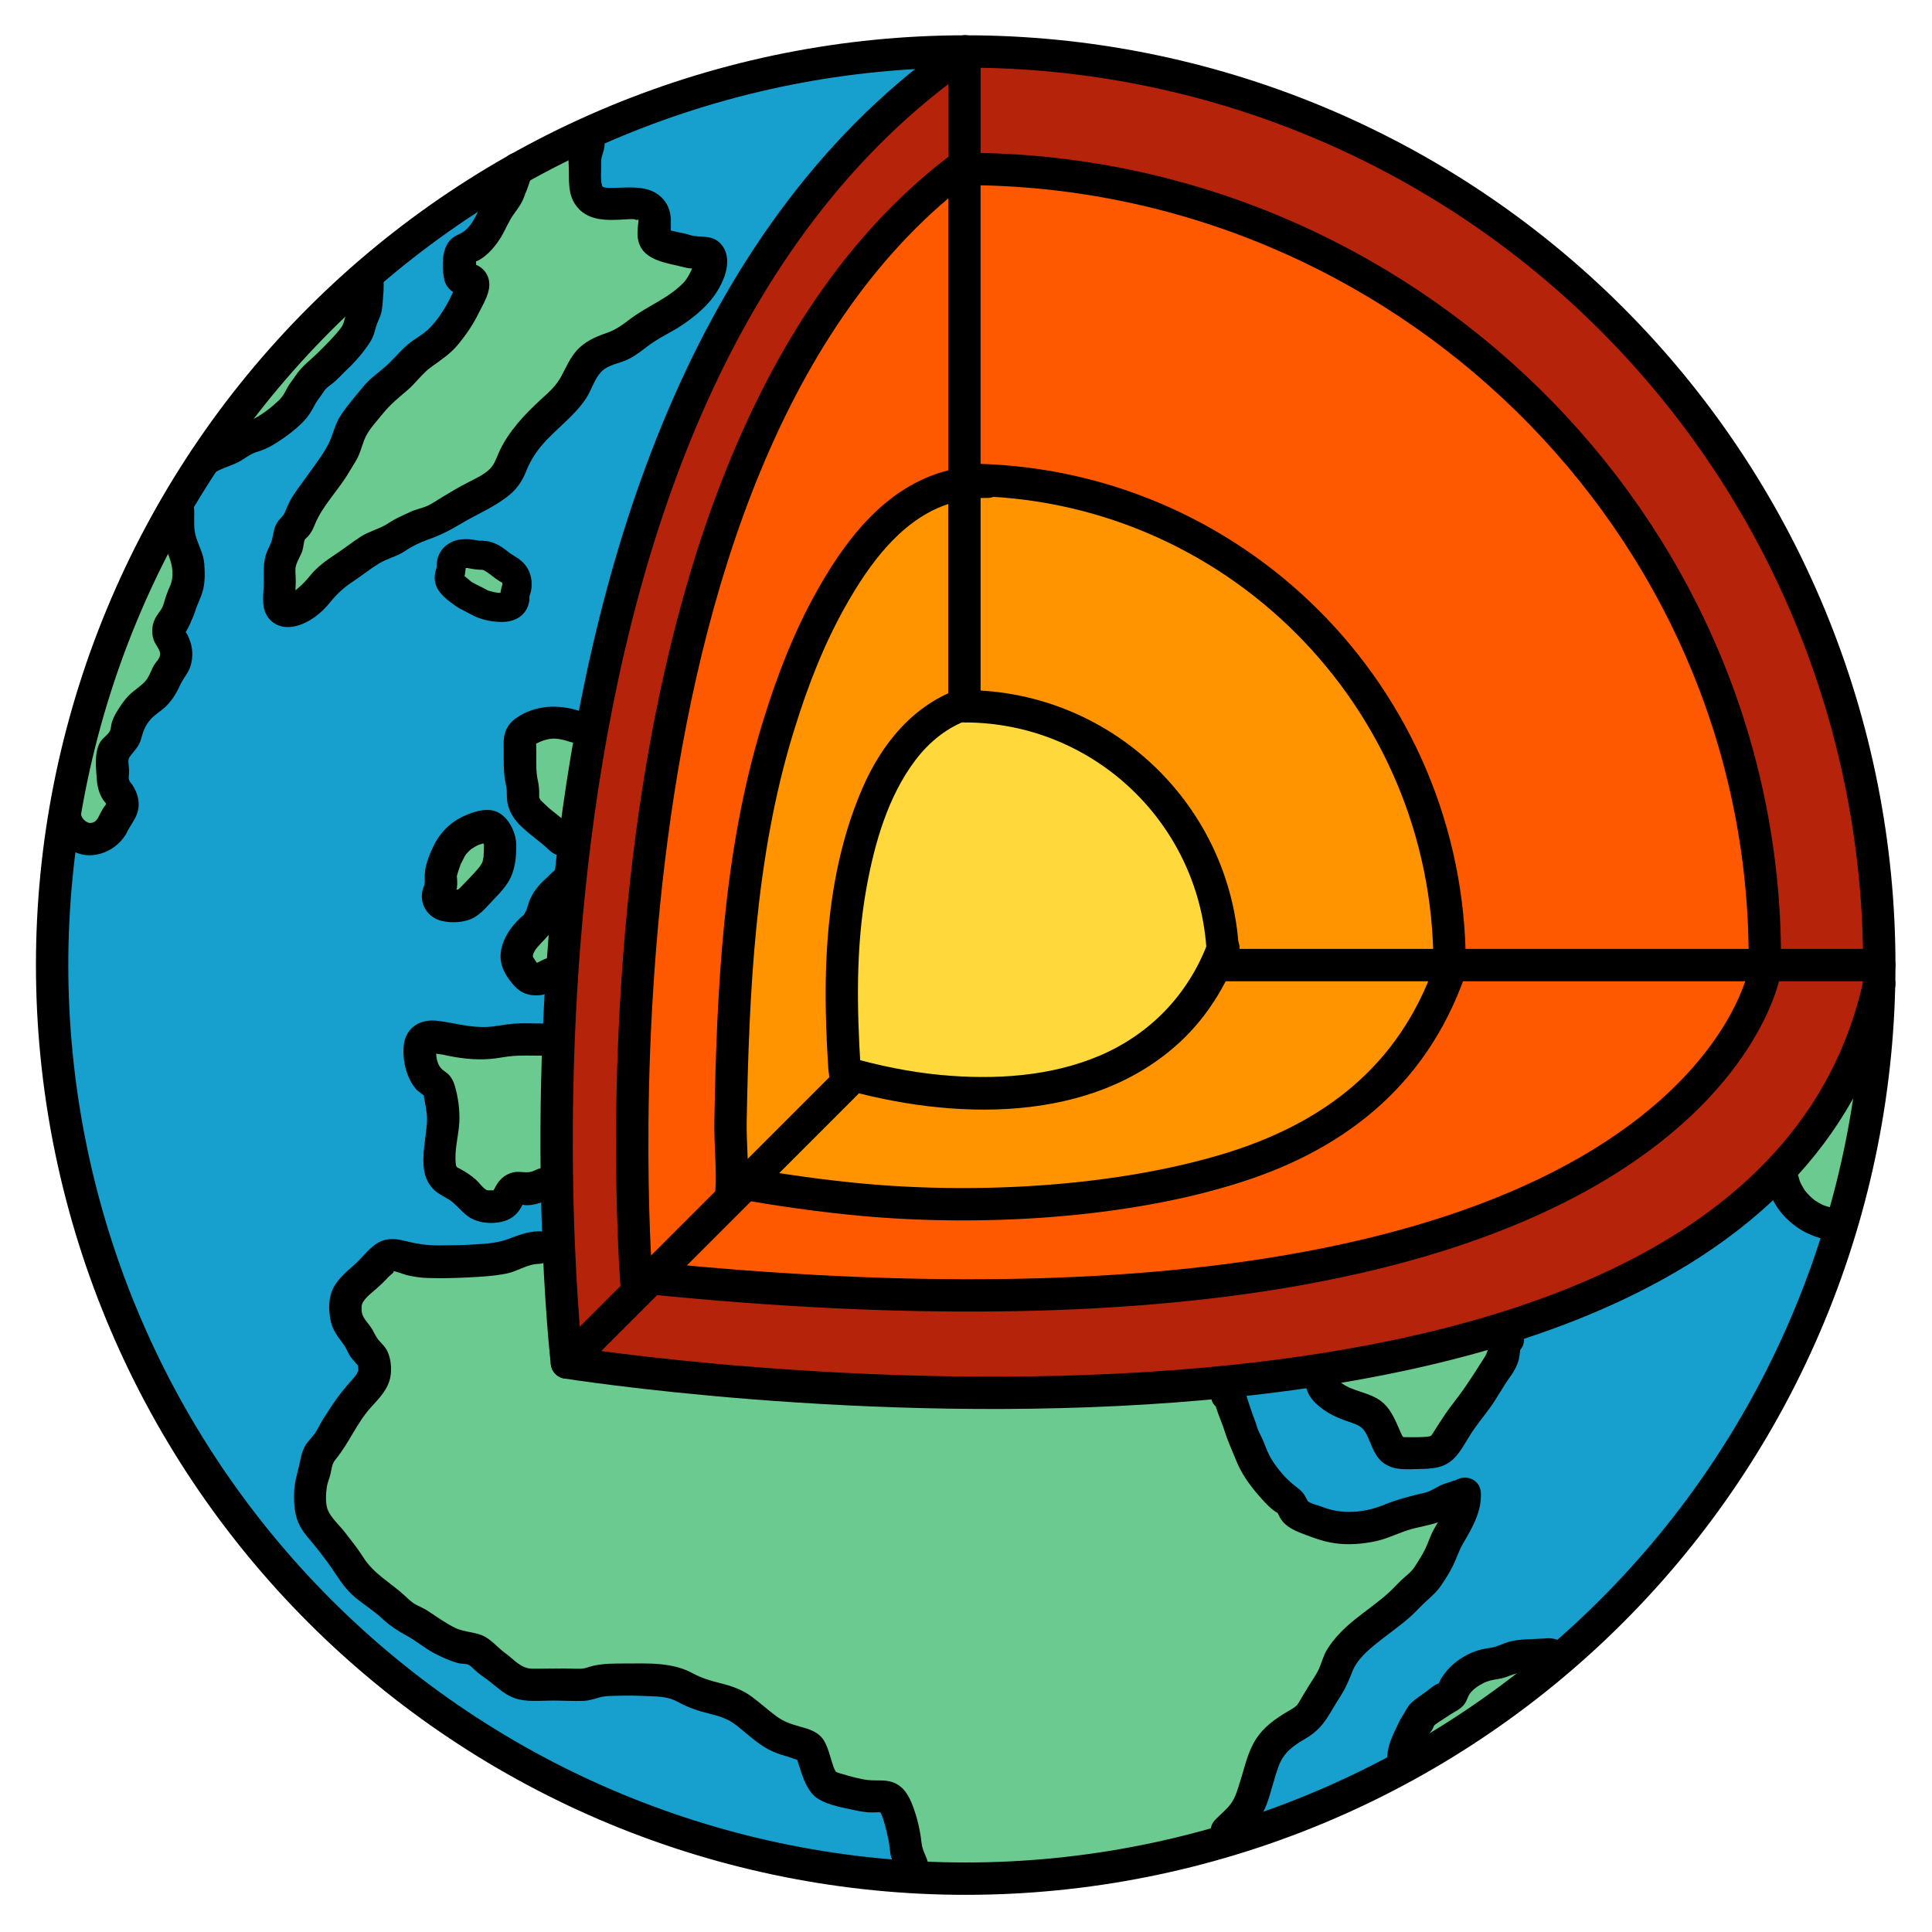 <svg xmlns="http://www.w3.org/2000/svg" xmlns:xlink="http://www.w3.org/1999/xlink" width="1024" zoomAndPan="magnify" viewBox="0 0 768 768" height="1024" preserveAspectRatio="xMidYMid meet" version="1.0"><defs><clipPath id="28d07c271b"><path d="M 13.258 13.258 L 755.008 13.258 L 755.008 755.008 L 13.258 755.008 Z M 13.258 13.258 " clip-rule="nonzero"/></clipPath><clipPath id="10c0652bf7"><path d="M 201 13.258 L 755.008 13.258 L 755.008 563 L 201 563 Z M 201 13.258 " clip-rule="nonzero"/></clipPath><clipPath id="d40dd60aa1"><path d="M 201 13.258 L 755.008 13.258 L 755.008 566 L 201 566 Z M 201 13.258 " clip-rule="nonzero"/></clipPath><clipPath id="61253343a9"><path d="M 106 204 L 755.008 204 L 755.008 661 L 106 661 Z M 106 204 " clip-rule="nonzero"/></clipPath><clipPath id="593c8c553e"><path d="M 76 204 L 755.008 204 L 755.008 697 L 76 697 Z M 76 204 " clip-rule="nonzero"/></clipPath></defs><path fill="#179fce" d="M 747.035 383.621 C 747.035 389.562 746.891 395.504 746.598 401.441 C 746.309 407.375 745.871 413.301 745.289 419.215 C 744.707 425.133 743.977 431.027 743.105 436.906 C 742.234 442.785 741.219 448.641 740.059 454.469 C 738.898 460.297 737.598 466.094 736.152 471.859 C 734.711 477.625 733.125 483.352 731.398 489.039 C 729.676 494.727 727.809 500.367 725.809 505.965 C 723.805 511.562 721.668 517.105 719.395 522.594 C 717.117 528.086 714.711 533.52 712.168 538.891 C 709.629 544.262 706.957 549.57 704.156 554.812 C 701.355 560.055 698.426 565.223 695.371 570.32 C 692.312 575.418 689.137 580.438 685.832 585.379 C 682.531 590.324 679.109 595.18 675.57 599.953 C 672.027 604.727 668.375 609.41 664.602 614.008 C 660.832 618.602 656.953 623.098 652.961 627.504 C 648.969 631.906 644.871 636.211 640.668 640.414 C 636.469 644.613 632.164 648.711 627.762 652.703 C 623.355 656.695 618.859 660.574 614.262 664.348 C 609.668 668.117 604.984 671.773 600.211 675.312 C 595.438 678.852 590.578 682.273 585.637 685.574 C 580.695 688.879 575.676 692.059 570.578 695.113 C 565.48 698.168 560.312 701.098 555.07 703.898 C 549.828 706.699 544.52 709.371 539.148 711.914 C 533.773 714.453 528.344 716.859 522.852 719.137 C 517.363 721.41 511.816 723.547 506.223 725.551 C 500.625 727.555 494.984 729.418 489.297 731.141 C 483.609 732.867 477.883 734.453 472.117 735.895 C 466.352 737.34 460.555 738.641 454.727 739.801 C 448.898 740.961 443.043 741.977 437.164 742.848 C 431.285 743.723 425.387 744.449 419.473 745.031 C 413.559 745.613 407.633 746.051 401.695 746.344 C 395.762 746.633 389.82 746.781 383.879 746.781 C 377.934 746.781 371.996 746.633 366.059 746.344 C 360.121 746.051 354.195 745.613 348.281 745.031 C 342.367 744.449 336.469 743.723 330.59 742.848 C 324.711 741.977 318.859 740.961 313.027 739.801 C 307.199 738.641 301.402 737.34 295.637 735.895 C 289.871 734.453 284.145 732.867 278.457 731.141 C 272.77 729.418 267.129 727.555 261.531 725.551 C 255.938 723.547 250.395 721.41 244.902 719.137 C 239.41 716.859 233.98 714.453 228.605 711.914 C 223.234 709.371 217.926 706.699 212.684 703.898 C 207.445 701.098 202.273 698.168 197.176 695.113 C 192.078 692.059 187.059 688.879 182.117 685.574 C 177.176 682.273 172.316 678.852 167.543 675.312 C 162.77 671.773 158.086 668.117 153.492 664.348 C 148.898 660.574 144.398 656.695 139.996 652.703 C 135.59 648.711 131.289 644.617 127.086 640.414 C 122.883 636.211 118.785 631.906 114.793 627.504 C 110.805 623.098 106.922 618.602 103.152 614.008 C 99.383 609.41 95.727 604.727 92.184 599.953 C 88.645 595.18 85.223 590.324 81.922 585.379 C 78.621 580.438 75.441 575.418 72.387 570.32 C 69.328 565.223 66.402 560.055 63.602 554.812 C 60.797 549.57 58.125 544.262 55.586 538.891 C 53.043 533.52 50.637 528.086 48.363 522.594 C 46.086 517.105 43.949 511.562 41.945 505.965 C 39.945 500.367 38.082 494.727 36.355 489.039 C 34.629 483.352 33.047 477.625 31.602 471.859 C 30.156 466.094 28.855 460.297 27.695 454.469 C 26.535 448.641 25.52 442.785 24.648 436.906 C 23.777 431.027 23.051 425.133 22.469 419.215 C 21.883 413.301 21.449 407.375 21.156 401.441 C 20.863 395.504 20.719 389.562 20.719 383.621 C 20.719 377.676 20.863 371.738 21.156 365.801 C 21.449 359.863 21.883 353.938 22.469 348.023 C 23.051 342.109 23.777 336.211 24.648 330.332 C 25.52 324.453 26.535 318.602 27.695 312.77 C 28.855 306.941 30.156 301.145 31.602 295.379 C 33.047 289.613 34.629 283.887 36.355 278.199 C 38.082 272.512 39.945 266.871 41.945 261.277 C 43.949 255.68 46.086 250.137 48.363 244.645 C 50.637 239.156 53.043 233.723 55.586 228.352 C 58.125 222.977 60.797 217.668 63.602 212.43 C 66.402 207.188 69.328 202.016 72.387 196.918 C 75.441 191.82 78.621 186.801 81.922 181.859 C 85.223 176.918 88.645 172.059 92.184 167.285 C 95.727 162.512 99.383 157.828 103.152 153.234 C 106.922 148.641 110.805 144.141 114.793 139.738 C 118.785 135.332 122.883 131.031 127.086 126.828 C 131.289 122.625 135.59 118.527 139.996 114.539 C 144.398 110.547 148.898 106.664 153.492 102.895 C 158.086 99.125 162.77 95.469 167.543 91.93 C 172.316 88.387 177.176 84.965 182.117 81.664 C 187.059 78.363 192.078 75.184 197.176 72.129 C 202.273 69.074 207.445 66.145 212.684 63.344 C 217.926 60.539 223.234 57.871 228.605 55.328 C 233.98 52.789 239.41 50.379 244.902 48.105 C 250.395 45.832 255.938 43.691 261.531 41.691 C 267.129 39.688 272.77 37.824 278.457 36.098 C 284.145 34.375 289.871 32.789 295.637 31.344 C 301.402 29.902 307.199 28.598 313.027 27.438 C 318.859 26.281 324.711 25.266 330.59 24.391 C 336.469 23.52 342.367 22.793 348.281 22.211 C 354.195 21.629 360.121 21.191 366.059 20.898 C 371.996 20.605 377.934 20.461 383.879 20.461 C 389.82 20.461 395.762 20.605 401.695 20.898 C 407.633 21.191 413.559 21.629 419.473 22.211 C 425.387 22.793 431.285 23.52 437.164 24.391 C 443.043 25.266 448.898 26.281 454.727 27.438 C 460.555 28.598 466.352 29.902 472.117 31.344 C 477.883 32.789 483.609 34.375 489.297 36.098 C 494.984 37.824 500.625 39.688 506.223 41.691 C 511.816 43.691 517.363 45.832 522.852 48.105 C 528.344 50.379 533.773 52.789 539.148 55.328 C 544.52 57.871 549.828 60.539 555.07 63.344 C 560.312 66.145 565.48 69.074 570.578 72.129 C 575.676 75.184 580.695 78.363 585.637 81.664 C 590.578 84.965 595.438 88.387 600.211 91.93 C 604.984 95.469 609.668 99.125 614.262 102.895 C 618.859 106.664 623.355 110.547 627.762 114.539 C 632.164 118.527 636.469 122.625 640.668 126.828 C 644.871 131.031 648.969 135.332 652.961 139.738 C 656.953 144.141 660.832 148.641 664.602 153.234 C 668.375 157.828 672.027 162.512 675.57 167.285 C 679.109 172.059 682.531 176.918 685.832 181.859 C 689.137 186.801 692.312 191.82 695.371 196.918 C 698.426 202.016 701.355 207.188 704.156 212.43 C 706.957 217.668 709.629 222.977 712.168 228.352 C 714.711 233.723 717.117 239.156 719.395 244.645 C 721.668 250.137 723.805 255.68 725.809 261.277 C 727.809 266.871 729.676 272.512 731.398 278.199 C 733.125 283.887 734.711 289.613 736.152 295.379 C 737.598 301.145 738.898 306.941 740.059 312.77 C 741.219 318.602 742.234 324.453 743.105 330.332 C 743.977 336.211 744.707 342.109 745.289 348.023 C 745.871 353.938 746.309 359.863 746.598 365.801 C 746.891 371.738 747.035 377.676 747.035 383.621 Z M 747.035 383.621 " fill-opacity="1" fill-rule="nonzero"/><path fill="#6aca8f" d="M 526.441 544.266 C 526.441 544.266 524.691 550.051 534.98 556.148 C 545.266 562.242 552.984 575.875 552.984 575.875 L 571.449 576.621 L 592.332 547.582 L 599.277 527.547 Z M 526.441 544.266 " fill-opacity="1" fill-rule="nonzero"/><path fill="#6aca8f" d="M 560.055 699.789 C 559.723 697.938 559.055 685.926 567.258 680.27 C 575.461 674.609 582.434 665.789 582.434 665.789 C 582.434 665.789 606.066 655.605 612.473 658.023 C 618.875 660.438 589.609 682.891 589.609 682.891 Z M 560.055 699.789 " fill-opacity="1" fill-rule="nonzero"/><path fill="#6aca8f" d="M 709.203 463.555 C 709.203 463.555 703.801 481.844 728.004 484.57 C 741.918 460.238 748.707 427.215 745.441 417.852 C 727.566 439.379 709.203 463.555 709.203 463.555 Z M 709.203 463.555 " fill-opacity="1" fill-rule="nonzero"/><path fill="#6aca8f" d="M 487.707 547.941 L 505.043 590.098 L 529.117 606.789 L 581.996 597.684 L 565.613 629.266 L 535.004 654.137 L 517.438 684.617 L 501.57 701.977 L 489.637 731.141 C 489.637 731.141 418.031 754.828 362.734 746.781 C 356.613 727.773 355.457 717.047 355.457 717.047 L 326.215 709.613 L 318.938 691.121 L 258.855 665.789 L 219.273 673.324 L 187.484 655.477 C 187.484 655.477 132.266 635.902 124.906 603.574 C 127.996 576.465 150.449 545.215 150.449 545.215 L 137.383 518.52 L 153.508 499.59 C 153.508 499.59 178.199 501.699 184.035 501.363 C 189.852 501.031 221.305 495.887 221.305 495.887 L 225.137 539.379 C 225.086 539.379 404.375 565.738 487.707 547.941 Z M 487.707 547.941 " fill-opacity="1" fill-rule="nonzero"/><path fill="#6aca8f" d="M 221.254 414.199 L 173.004 412.117 L 167.141 421.273 L 175.523 438.172 L 175.832 466.977 L 194.195 478.707 L 217.574 470.707 Z M 221.254 414.199 " fill-opacity="1" fill-rule="nonzero"/><path fill="#6aca8f" d="M 225.344 350.238 L 211.273 369.551 L 207.391 383.621 L 213.641 389.176 L 225.344 380.664 Z M 225.344 350.238 " fill-opacity="1" fill-rule="nonzero"/><path fill="#6aca8f" d="M 176.551 337.402 L 176.551 358.211 L 189.902 352.32 L 197.875 328.402 Z M 176.551 337.402 " fill-opacity="1" fill-rule="nonzero"/><path fill="#6aca8f" d="M 208.984 290.645 L 208.984 322.227 L 223.824 332.309 L 233.059 290.645 Z M 208.984 290.645 " fill-opacity="1" fill-rule="nonzero"/><path fill="#6aca8f" d="M 178.84 231.027 L 196.715 242.883 L 207.363 230.742 L 190.414 220.02 C 190.414 220.02 176.012 219.711 178.84 231.027 Z M 178.84 231.027 " fill-opacity="1" fill-rule="nonzero"/><path fill="#6aca8f" d="M 87.102 177.324 C 86.637 178.223 112.41 166.266 112.41 166.266 L 141.445 132.957 L 141.961 112.77 C 141.961 112.77 97.852 156.465 87.102 177.324 Z M 87.102 177.324 " fill-opacity="1" fill-rule="nonzero"/><path fill="#6aca8f" d="M 67.168 203.273 C 67.168 203.273 26.867 295.738 24.887 328.426 C 33.629 333.289 37.41 333.34 37.41 333.34 C 37.41 333.34 49.883 326.602 48.238 317.289 C 46.594 307.98 45.332 299.75 45.332 299.75 L 71.898 261.168 L 65.574 248.824 L 74.859 231.465 C 74.859 231.438 78.871 214.027 67.168 203.273 Z M 67.168 203.273 " fill-opacity="1" fill-rule="nonzero"/><path fill="#6aca8f" d="M 203.07 68.609 L 191.828 93.504 L 180.719 102.711 L 186.43 112.793 C 186.43 112.793 180.332 135.582 160.762 147.309 C 145.895 161.945 118.297 208.008 118.297 208.008 C 118.297 208.008 105.387 229.379 111.586 241.496 C 122.953 238.77 141.961 224.109 141.961 224.109 L 203.07 190.723 L 226.836 155.824 L 235.863 141.934 C 235.863 141.934 270.324 128.328 282.621 106.492 C 275.934 98.906 264.23 96.387 263.277 96.387 C 262.328 96.387 257.004 82.035 257.004 82.035 L 235.117 80.566 C 235.117 80.566 231.336 57.73 233.059 53.176 C 205.562 67.168 203.07 68.609 203.07 68.609 Z M 203.07 68.609 " fill-opacity="1" fill-rule="nonzero"/><path fill="#b5230b" d="M 373.488 19.305 C 373.488 19.305 567.465 14.547 662.188 150.32 C 695.289 196.512 754.059 306.848 741.379 388.43 C 728.699 470.012 646.73 514.199 587.473 531.07 C 558.539 536.805 385.344 565.637 227.582 540.457 C 223.594 497.199 226.5 293.629 252.758 232.492 C 258.676 212.121 266.004 192.113 273.902 172.41 C 284.602 145.816 296.664 119.688 311.016 94.895 C 318.5 81.98 326.625 69.406 335.887 57.703 C 347.125 43.504 361.012 32.293 373.488 19.305 Z M 373.488 19.305 " fill-opacity="1" fill-rule="nonzero"/><path fill="#ff5900" d="M 388.043 65.395 C 388.043 65.395 545.781 65.934 643.438 201.113 C 657.531 222.59 707.582 301.316 701.539 391.055 C 686.801 417.082 623.531 526.953 364.898 514.945 C 252.965 509.492 251.32 508.129 251.32 508.129 C 251.32 508.129 245.148 291.699 288.406 205.562 C 320.223 137.125 345.785 75.887 388.043 65.395 Z M 388.043 65.395 " fill-opacity="1" fill-rule="nonzero"/><path fill="#ff9400" d="M 390.258 194.453 C 390.258 194.453 454.504 181.438 513.914 239.102 C 546.191 277.5 587.68 318.652 572.84 389.691 C 568.211 410.316 547.375 471.656 443.906 479.27 C 405.328 483.875 294.09 472.867 294.09 472.867 C 290.543 472.508 293.809 401.934 293.988 394.859 C 295.48 339.074 305.664 190.184 390.258 194.453 Z M 390.258 194.453 " fill-opacity="1" fill-rule="nonzero"/><path fill="#ffd93b" d="M 387.914 284.035 C 387.914 284.035 449.719 283.188 467.801 326.652 C 485.883 370.117 486.215 380.148 486.215 380.148 C 486.215 380.148 477.473 423.434 419.473 435.883 C 376.934 437.914 336.965 429.812 336.965 429.812 C 336.965 429.812 328.965 383.004 334.832 353.633 C 340.695 324.262 367.676 284.984 387.914 284.035 Z M 387.914 284.035 " fill-opacity="1" fill-rule="nonzero"/><g clip-path="url(#28d07c271b)"><path stroke-linecap="butt" transform="matrix(2.572, 0, 0, 2.572, 14.288, 14.031)" fill="none" stroke-linejoin="miter" d="M 284.899 143.7 C 284.899 146.01 284.843 148.32 284.729 150.629 C 284.617 152.936 284.447 155.24 284.221 157.54 C 283.994 159.84 283.71 162.132 283.372 164.418 C 283.033 166.704 282.638 168.981 282.187 171.247 C 281.736 173.513 281.23 175.767 280.668 178.008 C 280.108 180.25 279.491 182.477 278.82 184.688 C 278.15 186.899 277.424 189.092 276.646 191.269 C 275.867 193.445 275.036 195.6 274.152 197.734 C 273.267 199.87 272.331 201.982 271.343 204.071 C 270.355 206.159 269.317 208.223 268.228 210.261 C 267.139 212.299 266 214.309 264.812 216.291 C 263.623 218.273 262.388 220.225 261.103 222.146 C 259.82 224.069 258.489 225.956 257.113 227.812 C 255.736 229.668 254.316 231.489 252.848 233.277 C 251.383 235.063 249.875 236.811 248.322 238.524 C 246.77 240.236 245.177 241.91 243.543 243.544 C 241.91 245.177 240.236 246.77 238.525 248.322 C 236.811 249.874 235.063 251.382 233.276 252.85 C 231.49 254.315 229.669 255.737 227.813 257.113 C 225.957 258.489 224.067 259.819 222.146 261.103 C 220.225 262.388 218.273 263.624 216.291 264.812 C 214.309 265.999 212.3 267.138 210.262 268.227 C 208.223 269.316 206.159 270.355 204.071 271.344 C 201.981 272.331 199.87 273.267 197.735 274.152 C 195.601 275.036 193.444 275.867 191.269 276.646 C 189.093 277.425 186.899 278.15 184.688 278.819 C 182.477 279.491 180.25 280.107 178.008 280.668 C 175.767 281.23 173.513 281.736 171.247 282.187 C 168.981 282.638 166.704 283.033 164.418 283.371 C 162.133 283.711 159.839 283.994 157.54 284.22 C 155.24 284.447 152.936 284.617 150.628 284.731 C 148.321 284.843 146.011 284.901 143.701 284.901 C 141.389 284.901 139.08 284.843 136.772 284.731 C 134.463 284.617 132.159 284.447 129.86 284.22 C 127.56 283.994 125.267 283.711 122.981 283.371 C 120.695 283.033 118.42 282.638 116.153 282.187 C 113.887 281.736 111.633 281.23 109.391 280.668 C 107.149 280.107 104.923 279.491 102.711 278.819 C 100.5 278.15 98.307 277.425 96.131 276.646 C 93.956 275.867 91.8 275.036 89.665 274.152 C 87.53 273.267 85.419 272.331 83.329 271.344 C 81.24 270.355 79.176 269.316 77.138 268.227 C 75.101 267.138 73.09 265.999 71.108 264.812 C 69.126 263.624 67.175 262.388 65.254 261.103 C 63.332 259.819 61.443 258.489 59.587 257.113 C 57.731 255.737 55.91 254.315 54.124 252.85 C 52.338 251.382 50.588 249.874 48.876 248.322 C 47.163 246.77 45.491 245.178 43.857 243.544 C 42.223 241.91 40.629 240.236 39.077 238.524 C 37.527 236.811 36.017 235.063 34.551 233.277 C 33.086 231.489 31.664 229.668 30.286 227.812 C 28.91 225.956 27.58 224.069 26.297 222.146 C 25.013 220.225 23.777 218.273 22.589 216.291 C 21.4 214.309 20.262 212.299 19.173 210.261 C 18.083 208.223 17.044 206.159 16.057 204.071 C 15.068 201.982 14.133 199.87 13.249 197.734 C 12.363 195.6 11.532 193.445 10.753 191.269 C 9.976 189.092 9.251 186.899 8.58 184.688 C 7.909 182.477 7.293 180.25 6.732 178.008 C 6.17 175.767 5.664 173.513 5.213 171.247 C 4.762 168.981 4.367 166.704 4.028 164.418 C 3.689 162.132 3.407 159.84 3.181 157.54 C 2.953 155.24 2.784 152.936 2.67 150.629 C 2.556 148.32 2.5 146.01 2.5 143.7 C 2.5 141.389 2.556 139.08 2.67 136.772 C 2.784 134.463 2.953 132.159 3.181 129.86 C 3.407 127.56 3.689 125.267 4.028 122.981 C 4.367 120.695 4.762 118.42 5.213 116.152 C 5.664 113.886 6.17 111.633 6.732 109.391 C 7.293 107.149 7.909 104.923 8.58 102.711 C 9.251 100.5 9.976 98.307 10.753 96.132 C 11.532 93.955 12.363 91.8 13.249 89.665 C 14.133 87.531 15.068 85.418 16.057 83.33 C 17.044 81.24 18.083 79.176 19.173 77.139 C 20.262 75.101 21.4 73.09 22.589 71.108 C 23.777 69.126 25.013 67.175 26.297 65.253 C 27.58 63.332 28.91 61.443 30.286 59.587 C 31.664 57.731 33.086 55.91 34.551 54.124 C 36.017 52.337 37.527 50.588 39.077 48.876 C 40.629 47.163 42.223 45.491 43.857 43.857 C 45.491 42.222 47.163 40.629 48.876 39.078 C 50.588 37.526 52.338 36.017 54.124 34.551 C 55.91 33.085 57.731 31.664 59.587 30.288 C 61.443 28.91 63.332 27.58 65.254 26.296 C 67.175 25.013 69.126 23.777 71.108 22.589 C 73.09 21.401 75.101 20.262 77.138 19.173 C 79.176 18.083 81.24 17.045 83.329 16.057 C 85.419 15.069 87.53 14.132 89.665 13.248 C 91.8 12.364 93.956 11.532 96.131 10.755 C 98.307 9.975 100.5 9.251 102.711 8.58 C 104.923 7.91 107.149 7.293 109.391 6.731 C 111.633 6.171 113.887 5.664 116.153 5.212 C 118.42 4.763 120.695 4.368 122.981 4.028 C 125.267 3.689 127.56 3.407 129.86 3.18 C 132.159 2.954 134.463 2.784 136.772 2.67 C 139.08 2.556 141.389 2.5 143.701 2.5 C 146.011 2.5 148.321 2.556 150.628 2.67 C 152.936 2.784 155.24 2.954 157.54 3.18 C 159.839 3.407 162.133 3.689 164.418 4.028 C 166.704 4.368 168.981 4.763 171.247 5.212 C 173.513 5.664 175.767 6.171 178.008 6.731 C 180.25 7.293 182.477 7.91 184.688 8.58 C 186.899 9.251 189.093 9.975 191.269 10.755 C 193.444 11.532 195.601 12.364 197.735 13.248 C 199.87 14.132 201.981 15.069 204.071 16.057 C 206.159 17.045 208.223 18.083 210.262 19.173 C 212.3 20.262 214.309 21.401 216.291 22.589 C 218.273 23.777 220.225 25.013 222.146 26.296 C 224.067 27.58 225.957 28.91 227.813 30.288 C 229.669 31.664 231.49 33.085 233.276 34.551 C 235.063 36.017 236.811 37.526 238.525 39.078 C 240.236 40.629 241.91 42.222 243.543 43.857 C 245.177 45.491 246.77 47.163 248.322 48.876 C 249.875 50.588 251.383 52.337 252.848 54.124 C 254.316 55.91 255.736 57.731 257.113 59.587 C 258.489 61.443 259.82 63.332 261.103 65.253 C 262.388 67.175 263.623 69.126 264.812 71.108 C 266 73.09 267.139 75.101 268.228 77.139 C 269.317 79.176 270.355 81.24 271.343 83.33 C 272.331 85.418 273.267 87.531 274.152 89.665 C 275.036 91.8 275.867 93.955 276.646 96.132 C 277.424 98.307 278.15 100.5 278.82 102.711 C 279.491 104.923 280.108 107.149 280.668 109.391 C 281.23 111.633 281.736 113.886 282.187 116.152 C 282.638 118.42 283.033 120.695 283.372 122.981 C 283.71 125.267 283.994 127.56 284.221 129.86 C 284.447 132.159 284.617 134.463 284.729 136.772 C 284.843 139.08 284.899 141.389 284.899 143.7 Z M 284.899 143.7 " stroke="#000000" stroke-width="5" stroke-opacity="1" stroke-miterlimit="10"/></g><g clip-path="url(#10c0652bf7)"><path stroke-linecap="butt" transform="matrix(2.572, 0, 0, 2.572, 14.288, 14.031)" fill="none" stroke-linejoin="miter" d="M 143.489 20.66 C 210.871 20.66 267.21 75.28 267.21 142.66 " stroke="#000000" stroke-width="5" stroke-opacity="1" stroke-miterlimit="10"/></g><g clip-path="url(#d40dd60aa1)"><path stroke-linecap="butt" transform="matrix(2.572, 0, 0, 2.572, 14.288, 14.031)" fill="none" stroke-linejoin="miter" d="M 143.489 68.699 C 184.91 68.699 218.49 102.28 218.49 143.7 " stroke="#000000" stroke-width="5" stroke-opacity="1" stroke-miterlimit="10"/></g><path stroke-linecap="butt" transform="matrix(2.572, 0, 0, 2.572, 14.288, 14.031)" fill="none" stroke-linejoin="miter" d="M 143.489 103.7 C 165.58 103.7 183.49 121.609 183.49 143.7 " stroke="#000000" stroke-width="5" stroke-opacity="1" stroke-miterlimit="10"/><path stroke-linecap="round" transform="matrix(2.572, 0, 0, 2.572, 14.288, 14.031)" fill="none" stroke-linejoin="round" d="M 183.481 143.7 L 284.89 143.7 " stroke="#000000" stroke-width="5" stroke-opacity="1" stroke-miterlimit="10"/><path stroke-linecap="round" transform="matrix(2.572, 0, 0, 2.572, 14.288, 14.031)" fill="none" stroke-linejoin="round" d="M 125.24 161.95 L 82.06 205.129 C 82.06 205.129 265.489 234.399 284.899 146.58 " stroke="#000000" stroke-width="5" stroke-opacity="1" stroke-miterlimit="10"/><path stroke-linecap="round" transform="matrix(2.572, 0, 0, 2.572, 14.288, 14.031)" fill="none" stroke-linejoin="round" d="M 143.5 2.5 L 143.5 103.7 " stroke="#000000" stroke-width="5" stroke-opacity="1" stroke-miterlimit="10"/><path stroke-linecap="round" transform="matrix(2.572, 0, 0, 2.572, 14.288, 14.031)" fill="none" stroke-linejoin="round" d="M 82.06 205.14 C 82.06 205.14 64.86 56.769 143.701 2.5 " stroke="#000000" stroke-width="5" stroke-opacity="1" stroke-miterlimit="10"/><path stroke-linecap="round" transform="matrix(2.572, 0, 0, 2.572, 14.288, 14.031)" fill="none" stroke-linejoin="round" d="M 92.889 193.82 C 92.889 193.82 82.05 65.46 143.59 19.971 " stroke="#000000" stroke-width="5" stroke-opacity="1" stroke-miterlimit="10"/><path fill="#000000" d="M 342.137 424.926 C 340.617 400.957 340.129 376.574 344.449 352.859 C 347.664 335.191 352.988 316.441 364.047 301.961 C 369.578 294.707 376.883 288.844 385.574 285.938 C 393.367 283.312 390.023 270.891 382.152 273.539 C 363.227 279.895 350.469 295.609 342.754 313.484 C 333.57 334.754 329.609 357.875 328.527 380.918 C 327.836 395.605 328.348 410.293 329.273 424.953 C 329.508 428.422 332.078 431.383 335.703 431.383 C 339.023 431.355 342.367 428.422 342.137 424.926 Z M 342.137 424.926 " fill-opacity="1" fill-rule="nonzero"/><path stroke-linecap="round" transform="matrix(2.572, 0, 0, 2.572, 14.288, 14.031)" fill="none" stroke-linejoin="round" d="M 107.509 178.5 C 107.74 175.92 107.291 171.09 107.35 167.901 C 107.72 147.699 108.661 126.7 114.629 107.179 C 114.699 106.94 114.78 106.71 114.85 106.47 C 116.93 99.73 119.48 93.14 122.949 86.99 C 126.71 80.311 131.729 73.389 139.109 70.47 C 141.65 69.46 144.379 68.98 147.11 69 " stroke="#000000" stroke-width="5" stroke-opacity="1" stroke-miterlimit="10"/><g clip-path="url(#61253343a9)"><path stroke-linecap="butt" transform="matrix(2.572, 0, 0, 2.572, 14.288, 14.031)" fill="none" stroke-linejoin="miter" d="M 218.49 144.58 C 212.67 161.03 200.32 170.47 184.011 175.35 C 166.311 180.64 144.161 181.681 125.92 179.8 C 122.4 179.44 118.88 178.989 115.38 178.459 C 112.439 178.02 109.51 177.51 106.59 176.941 " stroke="#000000" stroke-width="5" stroke-opacity="1" stroke-miterlimit="10"/></g><path fill="#000000" d="M 334.059 432.617 C 377.988 445.246 433.801 447.277 469.473 413.84 C 479.914 404.043 487.348 391.773 492.441 378.449 C 493.676 375.211 491.078 371.402 487.938 370.527 C 484.312 369.527 481.277 371.762 480.016 375.031 C 472.199 395.504 457.125 411.113 437.09 419.652 C 417.621 427.961 395.195 429.324 373.742 427.293 C 361.707 426.133 349.387 423.641 337.48 420.195 C 329.508 417.93 326.086 430.328 334.059 432.617 Z M 334.059 432.617 " fill-opacity="1" fill-rule="nonzero"/><g clip-path="url(#593c8c553e)"><path stroke-linecap="butt" transform="matrix(2.572, 0, 0, 2.572, 14.288, 14.031)" fill="none" stroke-linejoin="miter" d="M 267.21 144.58 C 267.21 144.58 256.879 208.351 95.08 192.11 " stroke="#000000" stroke-width="5" stroke-opacity="1" stroke-miterlimit="10"/></g><path fill="#000000" d="M 702.516 471.223 C 703.957 476.672 707.121 481.816 711.391 485.52 C 713.523 487.371 715.863 489.07 718.461 490.227 C 719.953 490.922 721.496 491.566 723.094 492.027 C 724.711 492.492 726.359 492.695 728.031 492.93 C 729.547 493.133 731.555 492.055 732.582 491.051 C 733.688 489.945 734.535 488.094 734.461 486.5 C 734.383 484.828 733.844 483.102 732.582 481.945 C 732.145 481.613 731.707 481.277 731.27 480.941 C 730.266 480.352 729.188 480.07 728.031 480.07 C 727.926 480.07 727.852 480.043 727.746 480.043 C 728.312 480.121 728.879 480.195 729.445 480.273 C 727.543 479.992 725.691 479.477 723.914 478.73 C 724.43 478.938 724.945 479.168 725.457 479.375 C 723.605 478.578 721.855 477.547 720.262 476.312 C 720.699 476.648 721.137 476.98 721.574 477.316 C 719.98 476.055 718.539 474.641 717.305 473.047 C 717.641 473.484 717.973 473.922 718.309 474.359 C 717.074 472.766 716.043 471.016 715.273 469.164 C 715.48 469.676 715.711 470.191 715.918 470.707 C 715.531 469.781 715.223 468.828 714.965 467.852 C 714.117 464.609 710.336 462.297 707.043 463.352 C 703.648 464.379 701.59 467.723 702.516 471.223 Z M 702.516 471.223 " fill-opacity="1" fill-rule="nonzero"/><path fill="#000000" d="M 214.027 489.457 C 209.578 489.559 205.926 491.078 201.836 492.594 C 197.41 494.238 192.602 494.422 187.945 494.73 C 183.523 495.012 179.098 495.012 174.676 495.062 C 169.738 495.113 165.648 494.473 160.863 493.262 C 156.801 492.207 152.992 492.078 149.418 494.547 C 146.102 496.836 143.684 500.309 140.648 502.957 C 137.641 505.609 134.348 508.336 132.496 511.988 C 130.566 515.793 130.594 520.27 131.312 524.383 C 132.059 528.652 134.191 531.199 136.688 534.566 C 137.742 536.008 138.281 537.758 139.285 539.223 C 139.773 539.945 140.391 540.688 141.008 541.359 C 141.266 541.617 142.91 543.699 142.398 542.645 C 141.934 541.742 142.473 542.258 142.371 542.797 C 142.219 543.672 142.602 544.625 142.422 545.523 C 142.758 543.75 141.883 546.09 141.652 546.426 C 141.215 547.043 140.727 547.582 140.238 548.148 C 137.227 551.543 134.449 554.887 131.957 558.691 C 130.797 560.469 129.668 562.215 128.508 563.992 C 127.301 565.844 126.449 567.902 125.215 569.727 C 124.086 571.398 122.516 572.762 121.438 574.512 C 119.895 577.059 119.609 579.602 118.941 582.434 C 118.039 586.266 116.988 589.609 116.91 593.645 C 116.805 598.148 117.113 602.75 119.328 606.789 C 121.051 609.926 123.621 612.523 125.832 615.301 C 128.738 618.98 131.465 622.656 134.012 626.566 C 136.121 629.832 138.488 632.789 141.496 635.262 C 144.867 638.012 148.594 640.328 151.785 643.285 C 154.949 646.242 158.035 648.223 161.816 650.305 C 165.543 652.336 168.758 655.141 172.539 657.148 C 174.699 658.277 176.938 659.332 179.227 660.184 C 180.281 660.566 181.363 660.953 182.469 661.184 C 183.625 661.441 185.066 661.289 186.121 661.727 C 187.02 662.109 187.715 662.855 188.488 663.629 C 190.262 665.324 192.242 666.586 194.172 668.051 C 197.461 670.547 200.344 673.48 204.305 674.945 C 209.086 676.719 214.516 676 219.531 676 C 223.621 676 227.762 676.258 231.848 676.129 C 234.137 676.051 236.094 675.383 238.254 674.766 C 240.492 674.121 242.91 674.172 245.199 674.098 C 249.492 673.941 253.789 674.07 258.059 674.25 C 262.43 674.43 265.723 674.48 269.582 676.59 C 273.488 678.75 277.398 680.09 281.746 681.145 C 285.887 682.148 289.41 683.227 292.805 685.902 C 296.559 688.859 300.137 692.227 304.223 694.723 C 306.152 695.879 308.289 696.781 310.449 697.5 C 311.398 697.809 312.379 698.094 313.328 698.352 C 314.488 698.66 316.465 699.66 317.625 699.609 C 317.496 699.559 317.395 699.48 317.266 699.43 C 318.242 700.02 317.934 699.637 316.34 698.273 C 316.648 698.84 316.648 698.812 316.391 698.195 C 316.57 698.684 316.75 699.172 316.93 699.66 C 317.547 701.383 318.035 703.16 318.629 704.883 C 319.965 708.742 321.766 713.035 325.469 715.223 C 329.66 717.691 334.883 718.512 339.562 719.543 C 341.852 720.031 344.113 720.469 346.457 720.469 C 347.277 720.469 348.074 720.418 348.898 720.418 C 349.285 720.418 349.672 720.418 350.082 720.441 C 350.547 720.469 350.598 720.469 350.238 720.469 C 350.289 720.52 349.723 720.082 349.93 720.391 C 350.621 721.395 350.98 722.836 351.344 723.992 C 352.113 726.434 352.68 728.93 353.195 731.426 C 353.684 733.793 353.633 736.262 354.379 738.602 C 354.711 739.68 355.25 740.711 355.766 741.711 C 356.051 742.203 356.305 742.691 356.562 743.203 C 356.383 742.047 356.281 742.047 356.305 743.254 C 355.793 751.512 368.652 751.484 369.164 743.254 C 369.422 739.27 366.773 736.516 366.363 732.812 C 365.875 728.34 364.898 723.762 363.43 719.516 C 362.066 715.582 360.371 711.441 356.562 709.254 C 352.781 707.07 348.926 708.047 344.887 707.582 C 342.031 707.25 337.941 706.145 334.832 705.191 C 334.086 704.961 333.234 704.781 332.543 704.445 C 331.383 703.879 332.18 704.164 332.414 704.418 C 331.562 703.391 331.203 701.926 330.793 700.691 C 329.84 697.836 329.145 694.621 327.602 692.023 C 325.496 688.473 321.715 687.367 317.984 686.34 C 314.461 685.359 311.633 684.434 308.648 682.25 C 305.305 679.805 302.242 676.977 298.898 674.508 C 295.121 671.703 290.824 670.188 286.297 669.082 C 282.312 668.102 278.918 667.074 275.289 665.121 C 267.215 660.723 257.699 661.238 248.723 661.262 C 244.504 661.289 239.926 661.211 235.785 662.188 C 234.086 662.598 232.648 663.27 230.898 663.344 C 228.738 663.422 226.527 663.242 224.367 663.242 C 220.07 663.242 215.773 663.371 211.48 663.32 C 207.004 663.27 204.125 659.488 200.73 657.043 C 198.078 655.141 195.867 652.414 192.988 650.742 C 189.387 648.66 184.887 648.969 181.078 647.168 C 177.117 645.289 173.75 642.742 170.098 640.379 C 168.605 639.426 167.035 638.758 165.492 637.961 C 163.691 637.008 162.383 635.695 160.891 634.309 C 155.207 629.035 148.594 625.719 144.379 619.004 C 142.141 615.457 139.516 612.242 136.945 608.922 C 134.914 606.324 131.57 603.316 130.309 600.23 C 129.254 597.656 129.562 593.773 129.922 590.996 C 130.102 589.66 130.977 587.602 131.363 585.98 C 131.902 583.668 131.902 581.918 133.445 580.066 C 138.719 573.715 141.781 565.715 147.359 559.543 C 150.191 556.402 153.406 553.215 154.742 549.098 C 155.953 545.395 155.617 540.227 153.789 536.754 C 153.02 535.312 151.863 534.184 150.758 533 C 149.289 531.406 148.648 529.348 147.414 527.57 C 145.176 524.41 143.426 523.379 143.762 519.238 C 143.965 516.719 147.285 514.352 149.777 512.141 C 151.375 510.727 152.891 509.285 154.305 507.715 C 155.129 506.789 158.035 505.043 155.41 505.246 C 157.238 505.117 160.016 506.48 161.766 506.895 C 164.492 507.535 167.27 507.949 170.07 508.023 C 175.191 508.18 180.438 508.078 185.555 507.82 C 190.801 507.562 196.332 507.281 201.5 506.227 C 205.77 505.352 209.68 502.496 214.051 502.418 C 222.281 502.137 222.309 489.277 214.027 489.457 Z M 214.027 489.457 " fill-opacity="1" fill-rule="nonzero"/><path fill="#000000" d="M 485.984 560.418 C 486.371 560.492 486.73 560.598 487.117 560.672 C 485.625 559.18 484.133 557.691 482.613 556.172 C 483.336 560.469 485.445 564.582 486.754 568.723 C 488.066 572.914 489.867 576.773 491.512 580.836 C 493.418 585.543 496.273 589.633 499.539 593.516 C 501.031 595.293 502.598 597.039 504.246 598.66 C 505.094 599.484 506.02 600.23 506.996 600.898 C 507.355 601.129 507.898 601.363 508.18 601.672 C 507.535 601 508.207 602.031 508.336 602.312 C 510.441 607.07 515.227 608.719 519.727 610.391 C 523.973 611.984 527.754 613.219 532.277 613.656 C 536.984 614.117 541.797 613.68 546.426 612.754 C 550.746 611.883 554.602 610.004 558.719 608.562 C 563.863 606.762 569.469 606.375 574.406 604.062 C 576.207 603.215 577.906 602.082 579.578 601.617 C 582.355 600.871 584.594 600.023 586.855 598.172 C 583.203 596.656 579.527 595.137 575.875 593.621 C 576.027 599.047 572.555 603.344 570.008 607.867 C 568.594 610.391 567.797 613.141 566.562 615.715 C 565.406 618.129 563.836 620.496 562.398 622.762 C 560.957 624.996 559.055 626.258 557.148 628.059 C 555.324 629.781 553.676 631.66 551.801 633.332 C 547.582 637.113 542.977 640.223 538.582 643.773 C 534.387 647.141 530.246 651.23 527.445 655.859 C 526.055 658.176 525.438 660.824 524.355 663.27 C 523.227 665.816 521.449 668.18 520.012 670.574 C 518.75 672.656 517.465 674.738 516.254 676.848 C 515.484 678.188 514.402 678.879 512.449 680.012 C 507.203 683.02 502.367 686.391 499.102 691.586 C 495.91 696.68 494.754 702.672 492.93 708.305 C 492.004 711.184 491.23 714.219 489.48 716.738 C 487.758 719.207 485.266 721.137 483.156 723.297 C 477.344 729.188 486.422 738.293 492.258 732.402 C 496.891 727.695 501.055 723.656 503.473 717.332 C 505.402 712.266 506.43 706.891 508.359 701.848 C 510.391 696.523 514.172 693.902 518.957 691.121 C 523.535 688.473 526.184 685.309 528.832 680.836 C 530.324 678.312 531.895 675.793 533.438 673.301 C 535.211 670.418 536.367 667.512 537.602 664.375 C 539.379 659.848 543.594 656.168 547.273 653.188 C 551.801 649.535 556.531 646.344 560.879 642.438 C 562.758 640.738 564.402 638.887 566.23 637.164 C 568.57 634.953 570.781 633.203 572.66 630.527 C 574.484 627.93 576.258 625.074 577.648 622.219 C 579.09 619.34 579.961 616.277 581.609 613.5 C 585.262 607.328 588.914 601.078 588.684 593.621 C 588.5 587.703 581.941 585.57 577.699 589.066 C 579.32 587.73 576.98 588.992 576.105 589.223 C 574.766 589.582 573.508 590.047 572.273 590.637 C 570.371 591.562 568.672 592.824 566.59 593.312 C 560.852 594.676 555.527 595.984 550.051 598.223 C 542.336 601.387 533.359 602.16 525.539 598.969 C 523.867 598.301 520.91 597.812 519.574 596.477 C 520.215 597.117 518.598 594.34 518.363 594.031 C 517.309 592.516 516.051 591.691 514.637 590.559 C 511.215 587.859 508.129 584.285 505.762 580.582 C 504.246 578.238 503.371 575.875 502.367 573.277 C 501.52 571.141 500.258 569.238 499.613 567.027 C 498.945 564.688 497.941 562.5 497.223 560.184 C 496.477 557.82 495.422 555.195 495.012 552.75 C 494.652 550.668 492.516 548.738 490.512 548.25 C 490.125 548.172 489.766 548.07 489.379 547.992 C 481.355 546.09 477.934 558.488 485.984 560.418 Z M 485.984 560.418 " fill-opacity="1" fill-rule="nonzero"/><path fill="#000000" d="M 518.312 549.332 C 519.109 551.078 519.523 553.008 520.523 554.707 C 521.836 556.945 523.766 558.617 525.824 560.16 C 529.32 562.73 533.281 564.195 537.344 565.586 C 540.945 566.793 542.18 567.797 543.852 571.5 C 545.602 575.359 546.684 579.449 550.461 581.891 C 554.629 584.617 559.488 584.051 564.195 583.949 C 569.262 583.848 573.895 583.668 577.777 579.938 C 580.582 577.262 582.586 573.25 584.695 569.984 C 587.012 566.355 589.66 563.246 592.18 559.773 C 595.137 555.684 597.453 551.207 600.41 547.145 C 601.875 545.141 603.137 542.797 603.754 540.355 C 604.035 539.223 604.113 538.039 604.27 536.883 C 604.395 535.777 604.988 534.875 603.625 536.574 C 600.051 535.621 596.449 534.672 592.875 533.746 C 592.953 533.949 593.027 534.129 593.105 534.336 C 594.312 537.578 597.453 539.816 601.027 538.836 C 604.141 537.988 606.738 534.207 605.527 530.914 C 605.449 530.711 605.375 530.531 605.297 530.324 C 603.805 526.285 597.863 523.355 594.547 527.496 C 591.355 531.457 592.516 535.801 590.199 539.43 C 587.523 543.621 584.875 547.812 582.047 551.902 C 579.32 555.863 576.207 559.438 573.609 563.504 C 572.324 565.508 570.961 567.465 569.727 569.496 C 568.953 570.754 568.953 570.934 567.309 571.117 C 564.789 571.371 561.934 571.348 559.387 571.297 C 557.586 571.27 557.766 571.527 556.996 569.883 C 555.039 565.637 553.551 561.059 549.871 557.715 C 546.375 554.527 541.641 553.703 537.371 552.004 C 535.676 551.336 533.848 550.387 532.512 549.152 C 530.84 547.609 530.375 544.883 529.477 542.875 C 528.035 539.711 523.457 538.941 520.68 540.562 C 517.387 542.438 516.848 546.168 518.312 549.332 Z M 518.312 549.332 " fill-opacity="1" fill-rule="nonzero"/><path fill="#000000" d="M 227.684 55.516 C 227.195 57.652 226.32 59.527 226.09 61.742 C 225.883 63.746 226.113 65.727 226.141 67.734 C 226.191 72.492 225.883 77.172 228.711 81.34 C 233.211 87.949 241.133 87.668 248.234 87.23 C 249.441 87.152 250.652 87.051 251.859 87.125 C 253.121 87.23 251.961 87.461 253.223 87.383 C 254.047 87.332 254.121 87.848 253.711 87.484 C 253.559 87.359 253.762 87.102 253.711 86.973 C 253.941 87.562 253.66 88.746 253.633 89.363 C 253.504 90.957 253.324 92.5 253.48 94.121 C 254.457 103.664 264.695 104.332 272.102 106.285 C 273.824 106.75 275.547 106.828 277.32 106.75 C 277.629 106.723 277.914 106.699 278.223 106.672 C 280.254 106.801 279.586 106.082 276.242 104.488 C 276.215 104.41 276.164 104.332 276.137 104.254 C 276.215 103.844 276.164 104.074 275.984 104.926 C 274.723 107.418 273.773 110.301 271.457 112.641 C 265.387 118.785 257.133 121.746 250.367 126.914 C 247.309 129.254 244.582 131.211 240.93 132.445 C 236.582 133.91 232.34 135.863 229.227 139.363 C 226.449 142.473 224.93 146.281 222.949 149.883 C 220.918 153.535 218.039 156.055 214.977 158.832 C 208.625 164.617 202.297 171.41 198.594 179.227 C 197.23 182.133 196.641 184.836 194.145 186.969 C 191.727 189.027 188.719 190.391 185.914 191.832 C 182.289 193.684 178.84 195.766 175.371 197.875 C 173.621 198.93 171.848 200.188 169.996 201.039 C 167.758 202.039 165.312 202.453 163.051 203.508 C 160.168 204.871 157.133 206.129 154.484 207.93 C 151.09 210.219 146.926 211.066 143.398 213.332 C 140.031 215.52 136.867 218.012 133.523 220.223 C 129.77 222.719 126.195 225.238 123.34 228.762 C 120.844 231.852 118.531 233.984 115.316 236.195 C 115.082 236.375 114.363 236.426 114.336 236.504 C 115.316 237.148 116.293 237.789 117.297 238.434 C 117.297 237.867 117.297 237.301 117.32 236.734 C 117.449 234.191 117.656 231.746 117.527 229.176 C 117.449 227.707 117.27 226.219 117.656 224.828 C 118.246 222.77 119.559 220.895 120.227 218.836 C 120.637 217.574 120.691 215.441 121.203 214.465 C 121.383 214.102 122.078 213.641 122.387 213.281 C 123.598 211.918 124.367 210.527 125.012 208.832 C 128.121 200.961 134.527 194.969 138.746 187.664 C 139.801 185.836 141.035 184.09 142.012 182.211 C 143.219 179.922 143.836 177.402 144.738 175.008 C 146.281 170.945 149.574 167.707 152.246 164.363 C 155.129 160.785 158.344 158.164 161.816 155.23 C 165.234 152.352 167.809 148.492 171.434 145.871 C 175.371 143.016 179.047 140.676 182.184 136.844 C 185.324 133.008 188.051 129.023 190.234 124.574 C 191.906 121.18 194.273 117.477 194.504 113.645 C 194.66 111.07 193.707 108.629 191.805 106.879 C 190.801 105.953 189.594 105.309 188.305 104.898 C 187.508 104.668 186.688 104.539 185.863 104.488 C 184.707 104.309 184.836 104.383 186.273 104.719 C 187.254 106.004 188.254 107.289 189.23 108.551 C 188.871 107.367 189.645 104.488 189 103.484 C 189 103.02 189 102.918 189 103.176 C 188.641 103.613 188.281 104.074 187.945 104.512 C 187.945 104.512 190.34 103.434 190.492 103.355 C 194.066 101.297 197.152 97.621 199.238 94.121 C 201.039 91.137 202.223 87.848 204.305 85.043 C 206.902 81.543 208.727 78.844 209.293 74.422 C 208.676 75.938 208.035 77.457 207.418 78.973 C 208.832 77.531 209.422 75.551 210.066 73.699 C 210.324 72.93 210.578 72.133 210.863 71.359 C 210.992 70.949 211.25 70.484 211.324 70.074 C 211.453 69.715 211.43 69.766 211.223 70.281 C 211.016 70.844 210.684 71.336 210.195 71.746 C 216.008 65.855 206.926 56.75 201.09 62.641 C 199.598 64.16 199.031 66.266 198.363 68.223 C 198.055 69.098 197.77 69.973 197.488 70.844 C 197.258 71.566 196.844 71.797 197.336 71.359 C 198.645 70.254 198.414 69.355 197.336 71.18 C 196.613 72.391 196.664 73.727 196.074 74.754 C 195.406 75.914 194.453 76.941 193.656 77.996 C 191.598 80.695 190.34 83.758 188.691 86.688 C 187.535 88.797 185.965 91.086 183.855 92.348 C 181.98 93.48 180.488 93.762 178.918 95.484 C 177.734 96.797 176.965 98.418 176.551 100.141 C 175.754 103.508 175.859 107.984 176.656 111.355 C 177.172 113.461 178.508 115.133 180.359 116.215 C 181.078 116.625 181.852 116.805 182.648 116.961 C 183.344 117.09 184.035 117.191 184.73 117.219 C 186.043 117.348 185.324 116.883 182.57 115.855 C 182.289 114.773 181.98 113.695 181.695 112.613 C 181.801 113.746 182.184 111.637 181.492 113.23 C 181.773 112.562 180.746 114.773 180.875 114.516 C 180.129 116.035 179.406 117.578 178.66 119.07 C 176.605 123.082 174.137 126.836 171.047 130.129 C 168.398 132.934 165.031 134.5 162.098 136.945 C 158.754 139.75 156.105 143.297 152.762 146.102 C 149.934 148.492 146.977 150.602 144.582 153.48 C 141.418 157.316 138.051 161.121 135.324 165.312 C 133.191 168.578 132.547 172.23 130.926 175.703 C 129.023 179.82 126.016 183.625 123.418 187.328 C 121.129 190.57 118.656 193.758 116.473 197.078 C 115.133 199.109 114.234 201.191 113.359 203.43 C 112.641 205.254 111.098 206.156 110.066 207.906 C 108.859 209.938 108.73 212.148 108.164 214.359 C 107.754 215.953 106.98 217.371 106.312 218.859 C 104.203 223.746 105.051 228.199 104.797 233.316 C 104.59 237.715 103.895 242.473 107.086 246.074 C 110.738 250.188 116.242 249.852 120.871 247.746 C 124.906 245.918 128.406 242.91 131.184 239.488 C 133.883 236.145 136.48 233.703 140.059 231.336 C 143.555 229.02 146.82 226.398 150.371 224.16 C 153.789 222.023 157.699 221.277 161.043 219.016 C 163.719 217.191 167.012 215.57 170.07 214.516 C 174.777 212.867 178.715 210.914 183.008 208.316 C 189.488 204.406 196.871 201.477 202.684 196.59 C 205.77 194.016 207.75 190.879 209.215 187.176 C 210.656 183.547 212.715 180.18 215.234 177.195 C 220.789 170.559 228.352 165.52 233.059 158.215 C 235.191 154.898 236.301 150.602 239.051 147.746 C 241.676 145.02 246.02 144.508 249.34 142.988 C 253.195 141.238 256.129 138.41 259.602 136.098 C 263.562 133.445 267.934 131.492 271.844 128.766 C 278.941 123.828 284.961 118.223 287.969 109.887 C 289.488 105.668 289.77 100.527 286.555 96.977 C 282.902 92.938 278.402 94.789 273.977 93.352 C 272.305 92.809 270.688 92.5 268.938 92.191 C 268.141 92.039 267.035 91.602 266.238 91.629 C 265.93 91.551 265.645 91.445 265.336 91.371 C 265.953 91.91 266.289 92.578 266.34 93.426 C 266.801 92.988 266.672 88.594 266.672 87.793 C 266.672 85.402 266.16 82.906 264.848 80.852 C 259.809 72.902 250.703 74.703 242.805 74.703 C 241.109 74.703 240.75 74.625 239.387 74.266 C 240.105 74.473 239.023 73.547 239.359 74.137 C 239.566 74.496 239.078 72.902 239.023 72.441 C 238.77 69.973 239.023 67.32 238.949 64.801 C 238.898 62.617 239.668 61.098 240.156 59.016 C 241.934 50.887 229.535 47.441 227.684 55.516 Z M 227.684 55.516 " fill-opacity="1" fill-rule="nonzero"/><path fill="#000000" d="M 139.645 109.734 C 139.672 113.875 139.723 118.066 138.797 122.078 C 138.746 122.285 138.078 124.238 138.488 123.184 C 138.078 124.266 137.434 125.242 137.125 126.375 C 136.637 128.121 136.531 129.051 135.352 130.566 C 132.754 133.934 129.742 136.867 126.734 139.875 C 123.543 143.066 120.047 145.484 117.527 149.289 C 116.344 151.066 115.008 152.582 114.027 154.484 C 113.051 156.387 112.305 157.777 110.738 159.242 C 107.754 162.047 104.254 164.824 100.551 166.652 C 98.57 167.629 96.258 168.016 94.227 169.016 C 92.449 169.891 90.855 171.047 89.184 172.102 C 85.688 174.316 81.441 174.906 77.969 177.273 C 71.18 181.902 77.586 193.039 84.453 188.383 C 88.129 185.891 92.707 185.145 96.488 182.676 C 98.238 181.543 99.934 180.332 101.914 179.715 C 104.309 178.996 106.133 178.25 108.293 176.988 C 112.641 174.418 117.09 171.176 120.613 167.551 C 122.543 165.57 123.852 163.41 125.113 160.965 C 126.09 159.062 127.504 157.57 128.613 155.77 C 129.641 154.125 131.055 153.355 132.547 152.121 C 134.605 150.395 136.406 148.312 138.359 146.488 C 141.574 143.453 144.816 139.594 147.18 135.863 C 148.469 133.832 148.879 132.008 149.496 129.793 C 149.957 128.121 150.938 126.527 151.426 124.832 C 152.094 122.516 152.094 119.688 152.352 117.27 C 152.609 114.75 152.48 112.227 152.453 109.707 C 152.43 101.453 139.566 101.453 139.645 109.734 Z M 139.645 109.734 " fill-opacity="1" fill-rule="nonzero"/><path fill="#000000" d="M 194.863 215.363 C 193.758 215.105 192.629 214.977 191.52 214.926 C 191.16 214.902 190.363 215.027 190.055 214.875 C 190.184 214.953 191.34 215.105 190.133 214.875 C 187.586 214.387 185.246 214.129 182.676 214.516 C 178.508 215.133 174.883 218.062 173.902 222.258 C 173.672 223.258 173.543 224.391 173.543 225.445 C 173.543 226.809 173.98 224.289 173.543 225.602 C 173.465 225.855 173.391 226.141 173.312 226.398 C 172.539 228.941 172.594 231.539 173.879 233.934 C 175.395 236.762 178.531 239.023 181.105 240.879 C 182.211 241.676 183.395 242.293 184.602 242.859 C 185.965 243.5 187.254 244.297 188.613 244.941 C 191.957 246.535 196.227 247.309 199.934 247.23 C 204.508 247.129 208.676 244.965 210.066 240.336 C 210.375 239.359 210.527 238.227 210.449 237.199 C 210.375 235.992 210.398 237.535 210.348 237.48 C 210.27 237.379 210.684 236.402 210.734 236.246 C 211.25 234.629 211.453 232.852 211.301 231.156 C 210.965 226.887 208.676 223.465 204.973 221.332 C 204.254 220.918 203.582 220.48 202.891 220.02 C 201.629 219.168 203.816 220.738 202.605 219.812 C 201.965 219.324 201.348 218.836 200.703 218.348 C 198.93 217.008 197.027 215.98 194.863 215.363 C 191.957 214.539 188.434 216.367 187.742 219.402 C 187.047 222.488 188.668 225.652 191.777 226.527 C 191.957 226.578 192.5 226.68 192.68 226.809 C 192.551 226.707 191.625 226.219 192.574 226.809 C 193.09 227.117 193.629 227.426 194.117 227.785 C 194.301 227.914 194.48 228.07 194.66 228.199 C 195.355 228.688 193.914 227.605 194.582 228.121 C 195.406 228.738 196.203 229.379 197.027 229.996 C 197.875 230.613 198.801 231.207 199.75 231.695 C 200.395 232.031 198.953 230.898 199.418 231.414 C 199.547 231.566 199.727 231.773 199.879 231.875 C 200.293 232.133 199.496 231.438 199.469 231.309 C 199.469 231.359 199.879 232.055 199.934 232.105 C 199.805 232.004 199.547 230.742 199.676 231.594 C 199.699 231.723 199.727 231.926 199.777 232.055 C 200.059 232.672 199.75 230.77 199.699 231.488 C 199.676 231.723 199.727 231.953 199.727 232.184 C 199.727 232.414 199.699 232.672 199.699 232.902 C 199.676 233.52 199.727 232.363 199.777 232.363 C 199.598 232.414 199.211 234.164 199.16 234.422 C 198.953 235.246 198.852 236.145 198.824 237.02 C 198.824 238.434 199.133 236.402 198.852 237.301 C 199.238 236.094 199.211 236.504 198.98 236.863 C 199.676 235.809 199.57 236.117 199.238 236.426 C 199.289 236.375 200.395 235.426 200.676 235.578 C 200.676 235.578 199.391 235.758 200.293 235.707 C 201.09 235.656 200.059 235.684 199.879 235.684 C 199.57 235.684 199.238 235.684 198.93 235.684 C 198.695 235.684 198.441 235.656 198.207 235.629 C 197.078 235.578 198.105 235.656 198.312 235.656 C 197.051 235.605 195.609 235.191 194.402 234.883 C 194.172 234.832 193.398 234.449 194.117 234.832 C 194.812 235.219 194.195 234.859 194.066 234.809 C 193.605 234.551 193.141 234.293 192.68 234.035 C 191.703 233.469 190.672 233.031 189.668 232.52 C 189.156 232.262 188.668 232.004 188.18 231.723 C 187.895 231.543 186.891 231.078 186.762 230.77 C 186.789 230.848 187.793 231.617 186.867 230.82 C 186.688 230.668 186.508 230.512 186.352 230.383 C 185.965 230.051 185.555 229.742 185.168 229.434 C 184.758 229.098 184.398 228.738 184.012 228.379 C 183.727 228.094 183.523 227.582 184.219 228.711 C 183.961 228.301 184.062 228.145 184.293 229.07 C 184.293 229.047 184.371 230.254 184.348 229.613 C 184.32 228.867 184.012 230.77 184.32 230.074 C 184.551 229.535 184.707 228.867 184.809 228.301 C 185.016 227.297 185.09 226.293 185.145 225.266 C 185.145 225.035 185.273 224.133 185.117 224.984 C 184.938 226.09 185.633 223.875 184.887 225.496 C 185.066 225.109 185.582 224.801 184.758 225.652 C 184.473 225.961 183.883 226.09 184.527 225.855 C 185.605 225.473 184.141 225.934 184.219 225.984 C 184.219 225.984 185.348 225.727 185.375 225.727 C 185.246 225.805 184.191 225.754 184.887 225.832 C 185.246 225.855 185.785 225.703 186.145 225.855 C 185.297 225.473 185.684 225.781 186.094 225.855 C 186.508 225.934 186.918 226.012 187.328 226.09 C 188.41 226.27 189.488 226.422 190.57 226.473 C 190.902 226.5 191.238 226.5 191.547 226.5 C 192.73 226.5 190.852 226.32 191.828 226.527 C 194.789 227.195 198.234 225.625 198.953 222.488 C 199.57 219.555 198.027 216.082 194.863 215.363 Z M 194.863 215.363 " fill-opacity="1" fill-rule="nonzero"/><path fill="#000000" d="M 64.391 203.273 C 64.414 209.551 64.621 215.004 67.039 220.895 C 68.66 224.801 69.277 229.277 67.504 233.16 C 66.473 235.398 65.754 237.609 65.086 239.977 C 64.414 242.316 62.977 243.5 61.816 245.609 C 60.379 248.258 60.145 251.395 61.047 254.25 C 61.613 256.051 63.566 258.137 63.668 259.859 C 63.773 261.66 61.922 263.148 61.125 264.59 C 59.812 266.984 59.246 269.398 57.238 271.355 C 55.336 273.207 53.023 274.621 51.145 276.523 C 49.164 278.531 47.465 281.129 46.051 283.57 C 45.41 284.703 44.844 285.938 44.457 287.199 C 44.121 288.254 44.148 289.77 43.609 290.723 C 42.836 292.137 40.805 293.371 39.879 294.914 C 37.359 299.156 38.156 305.434 38.516 310.191 C 38.746 313.227 39.777 316.852 41.961 319.141 C 42.117 319.297 42.398 320.223 42.375 319.555 C 42.348 318.859 42.066 319.914 41.887 320.117 C 41.141 320.941 40.523 322.125 39.98 323.129 C 39.055 324.902 38.363 327.191 35.711 327.141 C 34.324 327.113 32.625 325.367 32.344 324.207 C 30.414 316.156 18.02 319.578 19.945 327.629 C 21.516 334.137 28.562 339.898 35.277 339.973 C 41.758 340.078 47.957 336.117 50.707 330.383 C 51.918 327.887 53.77 325.805 54.59 323.102 C 55.801 319.246 54.848 315.566 52.766 312.223 C 52.352 311.578 51.605 310.91 51.352 310.191 C 50.938 309.086 51.352 307.492 51.324 306.332 C 51.297 304.406 50.605 302.191 51.504 300.934 C 53.305 298.387 55.258 296.867 56.109 293.68 C 56.855 290.824 57.676 288.562 59.633 286.219 C 61.277 284.242 63.617 282.93 65.496 281.207 C 68.273 278.66 70.023 275.777 71.566 272.383 C 72.824 269.605 74.961 267.496 75.809 264.488 C 76.711 261.352 76.684 257.852 75.527 254.793 C 75.113 253.684 74.523 251.961 73.648 251.113 C 72.156 249.621 73.391 252.27 72.93 251.938 C 73.855 252.605 77.199 244.223 77.43 243.422 C 78.254 240.543 79.719 237.945 80.543 235.09 C 81.543 231.723 81.469 227.707 81.211 224.211 C 80.953 220.406 79.129 217.266 77.996 213.719 C 76.891 210.324 77.223 206.852 77.223 203.301 C 77.223 194.992 64.363 194.969 64.391 203.273 Z M 64.391 203.273 " fill-opacity="1" fill-rule="nonzero"/><path fill="#000000" d="M 230.23 282.57 C 221.793 279.895 212.664 280.227 205.18 285.449 C 201.707 287.867 200.113 291.312 200.215 295.531 C 200.316 299.391 200.113 303.297 200.395 307.156 C 200.551 309.238 200.934 311.27 201.348 313.328 C 201.527 314.254 201.422 316.285 201.551 317.777 C 201.938 322.305 204.227 325.699 207.469 328.762 C 209.215 330.406 211.043 331.871 212.922 333.363 C 213.949 334.188 215.004 335.012 216.008 335.859 C 216.445 336.219 216.883 336.605 217.293 336.992 C 217.703 337.375 218.836 338.766 217.473 336.941 C 219.555 339.719 223.027 341.133 226.27 339.254 C 229.02 337.66 230.668 333.262 228.582 330.457 C 225.984 326.984 222.332 324.695 219.043 321.918 C 218.27 321.277 217.523 320.582 216.805 319.914 C 216.289 319.426 215.801 318.938 215.285 318.445 C 214.645 317.855 215.027 318.266 214.773 317.883 C 214.594 317.648 214.156 316.543 214.359 317.316 C 214.309 317.137 214.336 316.004 214.336 315.488 C 214.359 313.586 214.156 311.785 213.742 309.934 C 213.152 307.414 213.176 304.84 213.176 301.652 C 213.176 300.008 213.203 298.359 213.152 296.738 C 213.125 296.199 213.152 295.582 213.074 295.016 C 212.922 293.703 212.664 295.918 213.074 294.785 C 213.102 294.707 212.25 296.301 212.25 296.199 C 212.227 295.969 214.281 295.066 214.438 294.992 C 215.672 294.426 217.035 293.988 218.398 293.758 C 221.203 293.27 224.055 294.09 226.836 294.965 C 230.152 296.02 233.855 293.73 234.758 290.465 C 235.656 287.02 233.547 283.621 230.23 282.57 Z M 230.23 282.57 " fill-opacity="1" fill-rule="nonzero"/><path fill="#000000" d="M 173.285 334.469 C 171.562 337.66 170.02 341.156 169.223 344.707 C 168.758 346.816 168.836 348.719 168.863 350.828 C 168.863 351.035 168.555 352.371 168.863 351.598 C 168.863 351.496 168.887 351.395 168.887 351.289 C 168.656 351.961 168.734 351.855 169.094 350.957 C 168.477 352.242 167.988 353.477 167.781 354.867 C 167.09 360.113 170.355 364.793 175.5 366.055 C 179.613 367.059 184.91 366.773 188.59 364.641 C 191.727 362.812 194.117 359.727 196.613 357.156 C 199.004 354.711 201.5 351.984 202.965 348.875 C 204.844 344.887 205.23 340.488 205.23 336.117 C 205.203 331.461 202.84 326.164 198.93 323.488 C 194.504 320.48 188.539 322.512 184.113 324.516 C 179.613 326.602 175.754 330.176 173.285 334.469 C 171.613 337.402 172.488 341.645 175.602 343.266 C 178.66 344.887 182.621 344.09 184.398 340.953 C 184.707 340.387 185.066 339.848 185.426 339.332 C 185.348 339.434 184.809 340 185.324 339.512 C 185.582 339.254 185.836 338.945 186.094 338.664 C 186.559 338.176 187.047 337.738 187.562 337.324 C 186.688 338.047 187.434 337.43 187.637 337.324 C 188.051 337.066 188.434 336.812 188.848 336.578 C 189.414 336.246 190.004 335.938 190.621 335.68 C 189.543 336.168 190.441 335.781 190.672 335.703 C 191.031 335.602 191.395 335.473 191.754 335.371 C 192.344 335.191 192.938 335.062 193.527 334.906 C 193.758 334.855 194.43 334.805 193.5 334.855 C 192.242 334.934 193.809 334.934 193.863 334.883 C 193.684 335.113 192.141 334.445 192.113 334.418 C 191.754 334.215 191.367 333.57 191.059 333.441 C 191.418 333.621 191.906 334.754 192.062 335.062 C 192.164 335.242 192.574 336.297 192.32 335.5 C 192.062 334.727 192.32 335.629 192.344 335.73 C 192.32 335.602 192.574 336.656 192.523 336.684 C 192.574 336.629 192.371 334.906 192.371 336.398 C 192.371 337.789 192.293 339.152 192.215 340.539 C 192.191 341.184 192.449 341.184 192.242 340.41 C 192.293 340.59 192.141 341.004 192.086 341.184 C 191.957 341.852 191.832 342.906 191.418 343.473 C 191.496 343.371 192.086 342.262 191.52 343.137 C 191.367 343.371 191.238 343.625 191.086 343.883 C 190.957 344.09 190.031 345.477 190.52 344.758 C 190.98 344.09 190.52 344.758 190.414 344.859 C 190.211 345.117 190.004 345.375 189.773 345.605 C 189.285 346.172 188.797 346.711 188.305 347.254 C 186.609 349.055 184.91 350.879 183.164 352.629 C 182.93 352.887 182.676 353.117 182.418 353.348 C 182.312 353.453 181.645 353.887 182.262 353.504 C 182.957 353.066 182.004 353.578 181.852 353.707 C 181.078 354.223 182.855 353.27 181.98 353.578 C 181.387 353.785 182.109 353.605 182.238 353.578 C 181.852 353.633 181.414 353.684 181.027 353.707 C 180.309 353.762 179.586 353.734 178.895 353.707 C 177.48 353.656 179.949 354.07 178.918 353.707 C 178.895 353.707 178.277 353.477 178.199 353.504 C 178.301 353.477 179.664 354.195 178.766 353.684 C 179.176 353.941 179.512 354.25 179.793 354.609 C 179.922 354.789 180.59 356.383 180.359 355.637 C 180.152 354.918 180.41 356.512 180.438 356.668 C 180.359 357.18 180.359 357.258 180.461 356.922 C 180.617 356.461 180.539 356.668 180.203 357.516 C 181.105 355.406 181.75 353.504 181.75 351.164 C 181.75 350.363 181.723 349.516 181.645 348.746 C 181.543 347.742 181.465 348.77 181.516 348.848 C 181.438 348.77 181.672 348.102 181.695 348 C 182.031 346.559 182.547 345.168 183.059 343.781 C 183.293 343.164 183.008 343.137 183.008 343.91 C 183.008 343.68 183.316 343.242 183.418 343.008 C 183.727 342.34 184.062 341.672 184.422 341.027 C 186.043 338.07 185.246 333.879 182.109 332.234 C 179.098 330.562 175.008 331.309 173.285 334.469 Z M 173.285 334.469 " fill-opacity="1" fill-rule="nonzero"/><path fill="#000000" d="M 214.902 406.844 C 211.273 406.844 207.598 406.664 203.969 406.949 C 200.602 407.207 197.281 408.027 193.914 408.207 C 186.945 408.621 180.746 406.613 173.93 405.789 C 166.652 404.918 160.914 408.723 160.426 416.285 C 160.066 422.07 161.66 428.785 165.598 433.184 C 166.086 433.723 168.992 435.781 168.965 435.883 C 168.992 435.754 168.477 433.723 168.504 435.496 C 168.527 436.191 168.707 437.016 168.836 437.707 C 169.352 440.691 169.941 443.289 169.711 446.375 C 169.25 452.703 167.602 459.031 168.633 465.41 C 169.145 468.52 170.559 471.273 172.953 473.355 C 175.113 475.234 177.863 476.16 180.023 477.984 C 182.262 479.887 184.062 482.254 186.559 483.875 C 189.156 485.547 192.473 486.191 195.508 486.137 C 198.98 486.086 202.555 485.211 205.102 482.691 C 206.18 481.613 206.953 480.352 207.648 479.016 C 207.852 478.652 208.215 478.164 208.289 477.781 C 208.395 477.188 205.797 478.242 206.902 478.652 C 210.066 479.887 214.539 478.32 217.473 477.137 C 220.379 475.98 223.645 475 225.238 472.07 C 229.199 464.793 218.117 458.309 214.129 465.59 C 214.719 464.508 216.16 464.227 214.719 464.457 C 213.664 464.637 212.559 465.355 211.531 465.691 C 209.012 466.461 206.488 465.434 203.891 466.051 C 201.32 466.668 199.211 468.262 197.746 470.422 C 197.281 471.094 196.949 471.812 196.562 472.531 C 196.355 472.895 195.945 473.383 195.895 473.793 C 195.688 474.949 196.176 472.918 196.535 473.227 C 196.406 473.098 193.863 473.254 193.629 473.148 C 192.035 472.43 190.469 470.113 189.129 468.906 C 187.305 467.262 185.324 466 183.188 464.793 C 181.566 463.891 181.363 464.199 181.184 462.605 C 180.566 457.203 182.238 451.727 182.57 446.375 C 182.855 441.488 182.133 435.906 180.668 431.227 C 180.258 429.891 179.586 428.605 178.688 427.523 C 177.762 426.391 176.398 425.801 175.445 424.773 C 174.367 423.641 173.852 422.176 173.543 420.578 C 173.391 419.758 173.312 416.465 173.285 416.438 C 173.391 416.465 171.484 418.266 171.641 418.418 C 171.898 418.703 175.781 419.191 176.168 419.266 C 182.289 420.656 188.77 421.48 195.047 420.938 C 198.055 420.684 201.012 419.988 203.996 419.758 C 207.621 419.473 211.301 419.652 214.926 419.652 C 223.184 419.703 223.207 406.844 214.902 406.844 Z M 214.902 406.844 " fill-opacity="1" fill-rule="nonzero"/><path fill="#000000" d="M 224.621 343.68 C 221.406 344.449 219.195 347.254 216.828 349.387 C 214.102 351.832 211.762 354.738 210.426 358.184 C 210.195 358.801 209.988 359.418 209.809 360.035 C 209.707 360.344 209.164 362.094 209.32 361.758 C 209.449 361.426 208.625 363.02 208.445 363.301 C 207.777 364.383 208.727 363.227 207.852 363.969 C 205.41 366.055 202.941 368.91 201.398 371.711 C 199.469 375.184 198.387 379.145 199.312 383.082 C 200.113 386.422 202.223 389.457 204.512 391.953 C 207.16 394.859 210.375 395.914 214.23 395.633 C 216.34 395.477 218.141 394.836 220.02 393.855 C 220.508 393.598 220.996 393.344 221.457 393.059 C 222.129 392.727 222.102 392.727 221.406 393.035 C 222.129 392.855 222.102 392.828 221.277 392.957 C 224.621 392.699 227.863 390.18 227.707 386.527 C 227.555 383.262 224.879 379.812 221.277 380.098 C 218.371 380.328 216.031 381.332 213.512 382.746 C 212.945 383.027 212.867 383.082 213.281 382.875 C 213.719 382.695 213.641 382.695 213.023 382.898 C 213.047 382.953 214.207 382.797 212.867 382.824 C 210.578 382.875 214.594 383.594 214.797 384.059 C 214.668 383.75 213.793 383.105 213.59 382.875 C 213.484 382.773 212.406 381.332 213.176 382.41 C 212.867 381.973 212.586 381.562 212.305 381.102 C 212.121 380.793 211.531 379.891 211.969 380.664 C 211.789 379.918 211.738 379.762 211.762 380.199 C 211.789 380.609 211.789 380.484 211.762 379.789 C 211.66 380.738 211.812 379.812 211.941 379.352 C 212.098 378.938 212.07 378.938 211.867 379.402 C 211.996 379.094 212.148 378.812 212.305 378.504 C 212.559 378.012 212.816 377.551 213.152 377.086 C 212.613 377.809 213.871 376.266 213.848 376.289 C 215.543 374.234 217.602 372.535 219.145 370.324 C 220.715 368.086 221.613 365.461 222.359 362.84 C 222.438 362.633 222.488 362.426 222.566 362.223 C 222.387 362.633 222.41 362.66 222.59 362.273 C 222.848 361.809 223.129 361.371 223.414 360.938 C 222.82 361.785 223.953 360.32 224.004 360.266 C 224.367 359.883 224.75 359.496 225.164 359.137 C 226.035 358.312 226.988 357.594 227.863 356.77 C 228.199 356.461 228.582 356.102 228.867 355.715 C 229.535 354.812 228.508 355.945 228.016 356.074 C 231.285 355.277 233.547 351.395 232.52 348.152 C 231.414 344.758 228.121 342.828 224.621 343.68 Z M 224.621 343.68 " fill-opacity="1" fill-rule="nonzero"/><path fill="#000000" d="M 564.25 699.789 C 564.195 697.449 565.199 695.52 566.23 693.281 C 566.77 692.152 567.129 690.84 567.746 689.734 C 568.363 688.68 569.262 687.984 569.699 686.828 C 569.855 686.441 570.266 685.645 569.699 686.363 C 570.754 685.105 572.762 684.051 574.125 683.125 C 575.461 682.199 576.824 681.324 578.215 680.527 C 579.836 679.602 581.324 678.648 582.379 677.055 C 583.102 675.973 583.539 674.352 584.129 673.48 C 585.57 671.371 587.68 670.109 589.891 668.953 C 592.719 667.484 596.168 667.691 599.125 666.484 C 602.133 665.273 604.961 664.555 608.23 664.527 C 611.109 664.527 614.066 663.758 616.871 664.09 C 615.352 663.473 613.836 662.832 612.316 662.215 C 612.445 662.316 612.574 662.418 612.68 662.523 C 612.062 661.004 611.418 659.488 610.801 657.969 C 610.879 658.305 610.879 658.641 610.828 658.949 C 610.621 662.418 613.938 665.379 617.258 665.379 C 620.91 665.379 623.48 662.418 623.688 658.949 C 624.02 653.316 619.184 650.82 614.273 651.281 C 610.055 651.668 605.633 651.438 601.363 652.262 C 598.84 652.75 596.707 653.879 594.312 654.625 C 592.719 655.113 590.996 655.191 589.375 655.551 C 585.156 656.477 580.684 658.844 577.469 661.75 C 576.004 663.09 574.641 664.633 573.531 666.25 C 572.914 667.152 572.246 668.207 571.965 669.262 C 571.629 670.008 571.551 670.188 571.758 669.852 C 572.605 669.004 572.711 668.773 572.094 669.156 C 570.574 669.34 567.977 671.703 566.742 672.578 C 564.891 673.918 562.859 675.227 561.16 676.746 C 559.488 678.238 558.77 680.164 557.586 681.965 C 556.402 683.742 555.684 685.594 554.758 687.469 C 552.855 691.355 551.312 695.262 551.414 699.66 C 551.57 708.047 564.43 708.07 564.25 699.789 Z M 564.25 699.789 " fill-opacity="1" fill-rule="nonzero"/></svg>